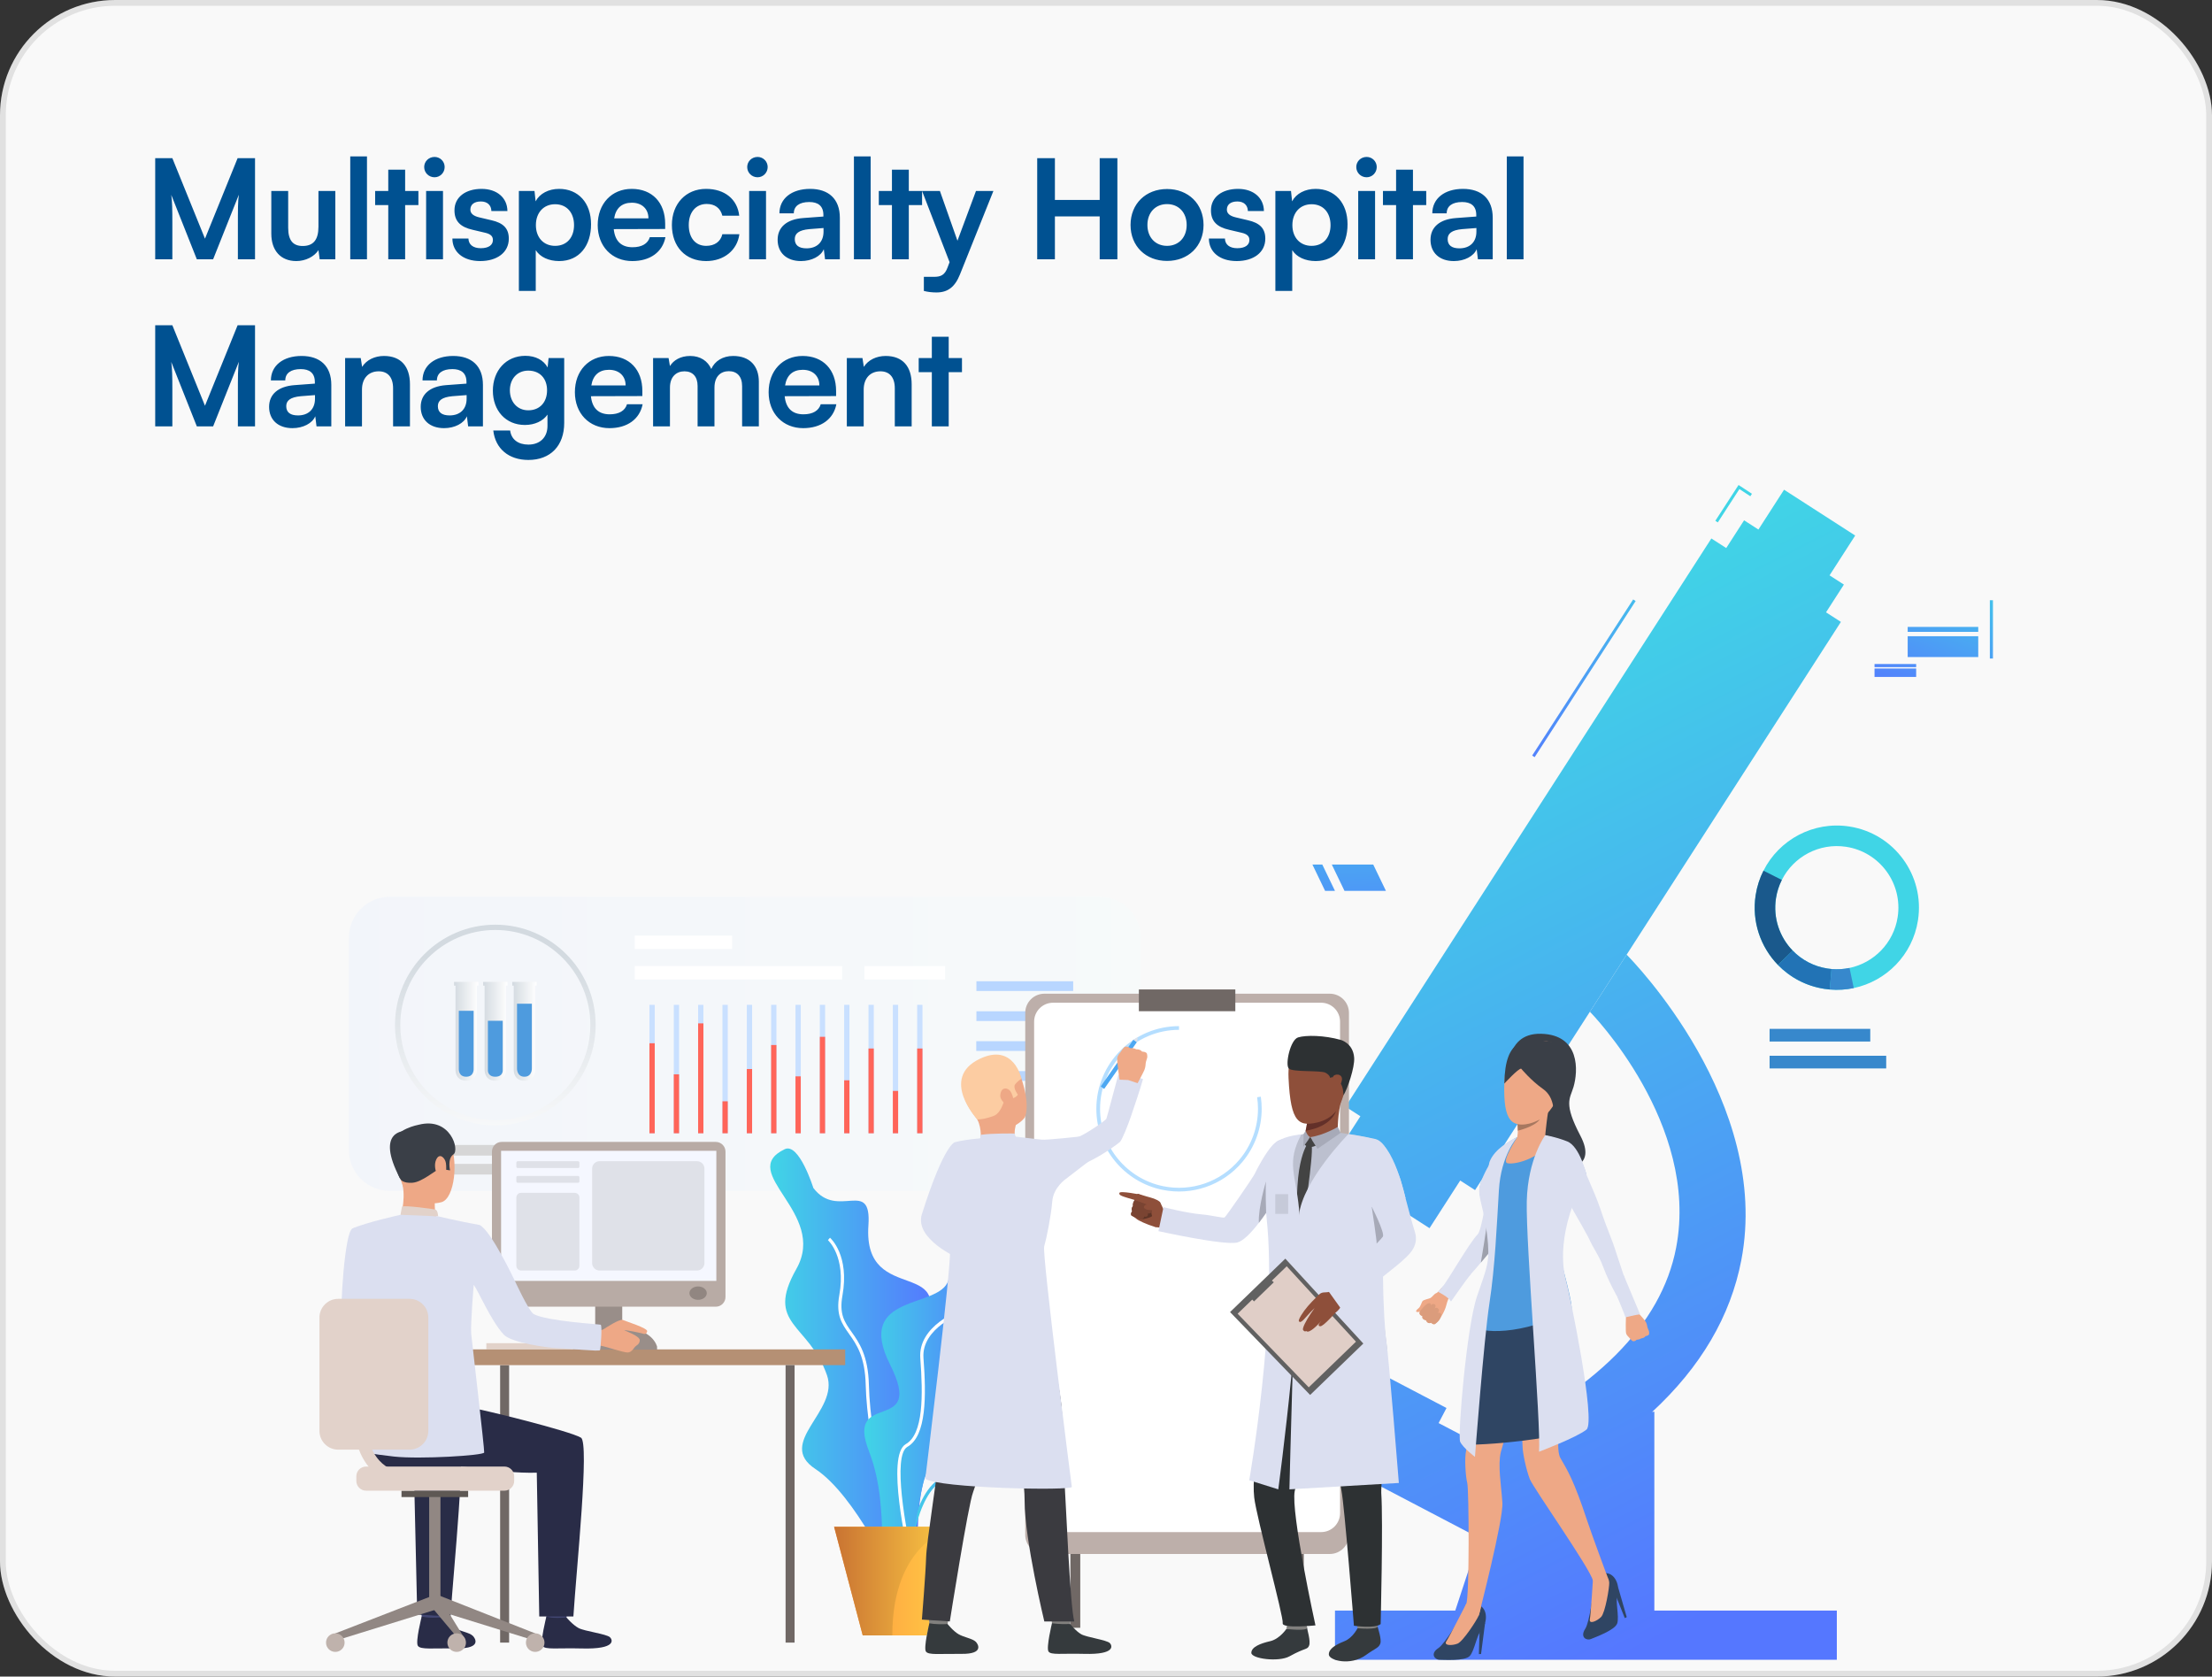 <svg width="384" height="291" viewBox="0 0 384 291" fill="none" xmlns="http://www.w3.org/2000/svg">
<rect x="0" y="0" width="384" height="291" fill="#333333" stroke="none"/>
<g clip-path="url(#clip0_122_18820)">
<rect width="384" height="291" rx="20" fill="#F9F9F9"/>
<path opacity="0.18" d="M190.936 206.698H67.656C63.739 206.698 60.563 203.523 60.563 199.606V162.752C60.563 158.835 63.739 155.66 67.656 155.66H190.936C194.853 155.66 198.028 158.836 198.028 162.752V199.606C198.028 203.523 194.853 206.698 190.936 206.698Z" fill="url(#paint0_linear_122_18820)"/>
<path d="M186.305 170.312H169.505V171.997H186.305V170.312Z" fill="#B8D6FF"/>
<path d="M188.814 175.529H169.505V177.215H188.814V175.529Z" fill="#B8D6FF"/>
<path d="M179.466 180.719H169.477V182.404H179.466V180.719Z" fill="#B8D6FF"/>
<path d="M184.868 185.908H169.477V187.594H184.868V185.908Z" fill="#B8D6FF"/>
<path d="M93.475 202.01H78.501V203.854H93.475V202.01Z" fill="#D6D6D6"/>
<path d="M97.108 198.724H74.868V200.569H97.108V198.724Z" fill="#D6D6D6"/>
<path d="M146.197 167.683H110.184V170.005H146.197V167.683Z" fill="white"/>
<path d="M164.062 167.683H150.066V170.005H164.062V167.683Z" fill="white"/>
<path d="M127.095 162.396H110.184V164.718H127.095V162.396Z" fill="white"/>
<path d="M85.987 195.329C83.475 195.329 81.053 194.807 78.788 193.777C72.581 190.956 68.569 184.728 68.569 177.912C68.569 168.308 76.383 160.495 85.987 160.495C95.591 160.495 103.404 168.308 103.404 177.912C103.404 184.728 99.393 190.956 93.185 193.777C90.92 194.807 88.499 195.329 85.987 195.329ZM85.987 161.414C76.89 161.414 69.489 168.815 69.489 177.912C69.489 184.369 73.288 190.267 79.169 192.94C81.313 193.915 83.607 194.41 85.987 194.41C88.366 194.41 90.66 193.915 92.804 192.94C98.685 190.267 102.484 184.369 102.484 177.912C102.485 168.815 95.084 161.414 85.987 161.414Z" fill="url(#paint1_linear_122_18820)"/>
<path d="M113.662 174.404H112.742V196.702H113.662V174.404Z" fill="#C9E0FF"/>
<path d="M117.887 174.404H116.968V196.702H117.887V174.404Z" fill="#C9E0FF"/>
<path d="M122.113 174.404H121.193V196.702H122.113V174.404Z" fill="#C9E0FF"/>
<path d="M126.338 174.404H125.418V196.702H126.338V174.404Z" fill="#C9E0FF"/>
<path d="M130.563 174.404H129.644V196.702H130.563V174.404Z" fill="#C9E0FF"/>
<path d="M134.788 174.404H133.868V196.702H134.788V174.404Z" fill="#C9E0FF"/>
<path d="M139.013 174.404H138.094V196.702H139.013V174.404Z" fill="#C9E0FF"/>
<path d="M143.239 174.404H142.319V196.702H143.239V174.404Z" fill="#C9E0FF"/>
<path d="M147.463 174.404H146.544V196.702H147.463V174.404Z" fill="#C9E0FF"/>
<path d="M151.689 174.404H150.77V196.702H151.689V174.404Z" fill="#C9E0FF"/>
<path d="M155.915 174.404H154.995V196.702H155.915V174.404Z" fill="#C9E0FF"/>
<path d="M160.139 174.404H159.22V196.702H160.139V174.404Z" fill="#C9E0FF"/>
<path d="M113.662 181.07H112.742V196.702H113.662V181.07Z" fill="#FF6559"/>
<path d="M117.887 186.472H116.968V196.702H117.887V186.472Z" fill="#FF6559"/>
<path d="M122.113 177.622H121.193V196.702H122.113V177.622Z" fill="#FF6559"/>
<path d="M126.338 191.146H125.418V196.702H126.338V191.146Z" fill="#FF6559"/>
<path d="M130.563 185.553H129.644V196.701H130.563V185.553Z" fill="#FF6559"/>
<path d="M134.788 181.377H133.868V196.702H134.788V181.377Z" fill="#FF6559"/>
<path d="M139.013 186.817H138.094V196.702H139.013V186.817Z" fill="#FF6559"/>
<path d="M143.239 179.959H142.319V196.702H143.239V179.959Z" fill="#FF6559"/>
<path d="M147.463 187.507H146.544V196.702H147.463V187.507Z" fill="#FF6559"/>
<path d="M151.689 181.99H150.77V196.702H151.689V181.99Z" fill="#FF6559"/>
<path d="M155.915 189.346H154.995V196.702H155.915V189.346Z" fill="#FF6559"/>
<path d="M160.139 181.99H159.22V196.702H160.139V181.99Z" fill="#FF6559"/>
<path d="M83.046 171.083V170.421H78.822V171.083H79.076V185.715C79.076 185.715 79.003 187.573 80.934 187.573C82.866 187.573 82.793 185.715 82.793 185.715V171.083H83.046Z" fill="url(#paint2_linear_122_18820)"/>
<path d="M88.099 171.083V170.421H83.875V171.083H84.129V185.715C84.129 185.715 84.055 187.573 85.987 187.573C87.919 187.573 87.845 185.715 87.845 185.715V171.083H88.099Z" fill="url(#paint3_linear_122_18820)"/>
<path d="M93.153 171.083V170.421H88.929V171.083H89.183V185.715C89.183 185.715 89.109 187.573 91.041 187.573C92.973 187.573 92.899 185.715 92.899 185.715V171.083H93.153Z" fill="url(#paint4_linear_122_18820)"/>
<path d="M79.645 175.444V185.595C79.645 185.595 79.594 186.884 80.934 186.884C82.274 186.884 82.223 185.595 82.223 185.595V175.444H79.645Z" fill="#4E9BDE"/>
<path d="M84.698 177.174V185.79C84.698 185.79 84.647 186.884 85.988 186.884C87.328 186.884 87.277 185.79 87.277 185.79V177.174H84.698Z" fill="#4E9BDE"/>
<path d="M89.752 174.211V185.456C89.752 185.456 89.701 186.884 91.041 186.884C92.381 186.884 92.331 185.456 92.331 185.456V174.211H89.752Z" fill="#4E9BDE"/>
<path d="M317.608 99.863L322.059 92.951L309.71 84.999L305.259 91.91L302.771 90.308L299.67 95.123L297.09 93.461L233.581 192.083L236.161 193.745L230.835 202.015L248.161 213.173L253.487 204.902L256.067 206.564L319.577 107.942L316.996 106.28L320.097 101.465L317.608 99.863Z" fill="url(#paint5_linear_122_18820)"/>
<path d="M287.192 245.013L286.8 245.076C295.237 237.277 300.429 228.463 302.295 218.695C307.522 191.326 283.373 166.697 282.383 165.7L276.005 175.604C276.203 175.805 295.08 195.064 290.979 216.534C288.418 229.941 276.943 241.435 256.866 250.729L249.741 246.997L251.111 244.381L223.982 230.174L222.535 232.937L236.579 240.292L229.975 252.901L256.783 266.941L252.632 279.545H231.752V288.079H318.871V279.545H287.191V245.013H287.192Z" fill="url(#paint6_linear_122_18820)"/>
<path d="M321.049 143.454C314.786 142.485 308.844 145.752 306.138 151.122C305.482 152.422 305.017 153.845 304.782 155.363C304.071 159.958 305.64 164.381 308.647 167.479C310.731 169.626 313.506 171.138 316.691 171.63C317.007 171.679 317.324 171.718 317.639 171.745C319.067 171.87 320.469 171.779 321.812 171.495C327.446 170.306 332.026 165.748 332.959 159.722C334.162 151.941 328.83 144.658 321.049 143.454ZM329.432 159.176C328.733 163.695 325.3 167.112 321.076 168.003C320.069 168.216 319.018 168.285 317.947 168.19C317.711 168.17 317.473 168.141 317.236 168.104C314.848 167.735 312.768 166.602 311.206 164.992C308.951 162.669 307.774 159.354 308.307 155.908C308.483 154.771 308.833 153.704 309.324 152.729C311.352 148.703 315.807 146.253 320.503 146.98C326.337 147.882 330.335 153.343 329.432 159.176Z" fill="#40D5E6"/>
<path d="M311.205 164.992L308.646 167.479C305.639 164.381 304.07 159.958 304.781 155.363C305.016 153.845 305.481 152.422 306.137 151.122L309.323 152.729C308.832 153.703 308.482 154.771 308.307 155.908C307.773 159.354 308.95 162.669 311.205 164.992Z" fill="#1A598C"/>
<path d="M317.947 168.191L317.639 171.745C317.324 171.718 317.007 171.679 316.69 171.63C313.505 171.138 310.73 169.627 308.646 167.479L311.205 164.992C312.767 166.602 314.847 167.735 317.235 168.105C317.473 168.141 317.71 168.17 317.947 168.191Z" fill="#2273B5"/>
<path d="M321.811 171.494C320.468 171.778 319.065 171.87 317.638 171.745L317.946 168.19C319.016 168.284 320.068 168.215 321.074 168.003L321.811 171.494Z" fill="#3788CC"/>
<path d="M324.676 178.575H307.198V180.774H324.676V178.575Z" fill="#3788CC"/>
<path d="M327.443 183.249H307.198V185.448H327.443V183.249Z" fill="#3788CC"/>
<path d="M136.232 199.459C138.719 198.269 141.195 206.189 141.195 206.189C145.424 211.776 151.333 204.343 150.755 212.695C149.744 227.311 167.578 217.291 159.351 232.55C151.123 247.809 166.615 241.178 161.502 253.482C156.389 265.786 163.016 280.46 155.323 274.43C155.323 274.43 148.549 259.575 141.563 254.979C134.577 250.383 145.748 244.93 143.563 238.687C140.388 229.62 132.739 229.977 138.254 220.233C143.769 210.489 127.775 203.503 136.232 199.459Z" fill="url(#paint7_linear_122_18820)"/>
<path d="M157.759 268.839C154.424 266.494 150.521 250.15 150.288 240.416C150.169 235.43 148.695 233.352 147.395 231.519C146.152 229.767 145.078 228.254 145.704 224.78C146.899 218.14 143.757 215.274 143.725 215.246L144.088 214.832C144.228 214.954 147.5 217.91 146.246 224.878C145.662 228.124 146.625 229.481 147.845 231.2C149.124 233.003 150.717 235.248 150.84 240.403C151.09 250.85 155.08 266.281 158.076 268.388L157.759 268.839Z" fill="white"/>
<path d="M159.006 270.05C158.576 270.051 158.109 270.001 157.596 269.897C156.311 269.638 155.468 268.96 155.092 267.882C154.193 265.311 156.275 261.135 157.966 259.122C157.994 259.088 160.824 255.63 160.522 250.837C160.471 250.033 160.388 249.29 160.314 248.633C160.101 246.737 159.948 245.366 160.763 244.451C161.481 243.644 162.867 243.295 165.397 243.283C169.835 243.262 171.59 241.425 173 239.948C173.599 239.321 174.165 238.729 174.852 238.353C177.063 237.146 179.406 236.969 180.422 237.932C180.905 238.389 181.312 239.285 180.513 240.956C179.782 242.483 178.835 243.45 178.074 244.227C177.049 245.272 176.372 245.962 176.725 247.338C176.807 247.662 176.903 247.988 176.998 248.315C177.683 250.655 178.458 253.308 174.453 255.108C173.603 255.489 172.829 255.794 172.146 256.062C169.35 257.159 167.663 257.821 165.757 261.842C165.389 262.621 165.063 263.358 164.748 264.072C163.247 267.476 162.11 270.05 159.006 270.05ZM175.116 238.838C174.504 239.172 173.992 239.708 173.399 240.329C171.917 241.881 170.072 243.813 165.4 243.834C163.073 243.845 161.77 244.149 161.175 244.817C160.523 245.549 160.666 246.817 160.862 248.572C160.937 249.235 161.021 249.985 161.072 250.802C161.388 255.822 158.511 259.329 158.389 259.476C156.715 261.468 154.82 265.434 155.612 267.7C155.92 268.581 156.625 269.138 157.706 269.357C161.477 270.119 162.519 267.759 164.244 263.849C164.56 263.132 164.887 262.391 165.259 261.606C167.258 257.387 169.122 256.656 171.944 255.548C172.622 255.282 173.389 254.981 174.227 254.604C177.794 253.001 177.15 250.8 176.469 248.47C176.372 248.137 176.275 247.804 176.191 247.475C175.761 245.798 176.608 244.934 177.68 243.84C178.451 243.054 179.324 242.162 180.015 240.718C180.377 239.961 180.676 238.932 180.043 238.332C179.21 237.542 177.091 237.759 175.116 238.838Z" fill="url(#paint8_linear_122_18820)"/>
<path d="M157.656 273.234L157.105 273.205C157.133 272.688 157.827 260.491 162.725 256.922C168.097 253.005 169.791 248.797 170.598 245.972C171.549 242.643 176.387 241.754 176.592 241.717L176.688 242.261C176.642 242.269 171.984 243.127 171.128 246.123C170.299 249.027 168.56 253.351 163.05 257.367C158.362 260.784 157.663 273.11 157.656 273.234Z" fill="url(#paint9_linear_122_18820)"/>
<path d="M168.853 211.767C165.373 210.574 166.096 217.283 164.625 222.246C163.154 227.21 148.263 224.412 154.514 236.841C160.764 249.271 146.609 240.998 150.837 251.845C155.065 262.691 151.205 274.292 155.801 271.341C160.397 268.391 158.383 254.732 163.163 253.109C167.942 251.486 168.722 249.593 163.99 245.181C159.257 240.768 176.391 236.388 172.163 227.479C167.934 218.569 172.875 213.146 168.853 211.767Z" fill="url(#paint10_linear_122_18820)"/>
<path d="M157.932 270.821C157.494 268.965 153.756 252.624 157.244 250.649C160.318 248.908 160.242 242.136 159.763 235.742C159.338 230.082 166.607 227.437 166.917 227.327L167.102 227.846C167.03 227.872 159.92 230.462 160.313 235.701C160.805 242.267 160.858 249.236 157.516 251.128C154.867 252.628 157.305 265.761 158.469 270.695L157.932 270.821Z" fill="white"/>
<path d="M165.846 265.003L160.876 283.856H149.77L144.801 265.003H165.846Z" fill="url(#paint11_linear_122_18820)"/>
<path d="M165.846 265.003C165.846 265.003 154.905 267.057 154.905 283.856H149.77L144.801 265.003H165.846Z" fill="url(#paint12_linear_122_18820)"/>
<path d="M266.412 131.417L265.983 131.14L283.516 104.044L283.945 104.321L266.412 131.417Z" fill="url(#paint13_linear_122_18820)"/>
<path d="M298.209 90.671L297.78 90.393L301.81 84.178L304.134 85.703L303.854 86.13L301.959 84.887L298.209 90.671Z" fill="url(#paint14_linear_122_18820)"/>
<path d="M226.332 204.904H224.624V282.531H226.332V204.904Z" fill="#706865"/>
<path d="M187.531 204.904H185.823V282.531H187.531V204.904Z" fill="#706865"/>
<path d="M230.848 269.719H181.307C179.47 269.719 177.98 268.23 177.98 266.392V175.801C177.98 173.963 179.47 172.474 181.307 172.474H230.848C232.685 172.474 234.175 173.963 234.175 175.801V266.392C234.175 268.23 232.685 269.719 230.848 269.719Z" fill="#BDAFAA"/>
<path d="M229.345 265.92H182.81C180.994 265.92 179.522 264.448 179.522 262.632V177.327C179.522 175.511 180.994 174.04 182.81 174.04H229.345C231.161 174.04 232.633 175.512 232.633 177.327V262.632C232.633 264.448 231.161 265.92 229.345 265.92Z" fill="white"/>
<path d="M214.451 171.737H197.706V175.518H214.451V171.737Z" fill="#706865"/>
<path d="M201.806 206.516C195.299 205.197 190.325 199.44 190.325 192.453C190.325 184.54 196.763 178.102 204.676 178.102V178.746C197.118 178.746 190.969 184.895 190.969 192.453C190.969 199.126 195.719 204.625 201.935 205.885C206.792 206.879 211.891 205.169 215.171 201.271C217.242 198.808 218.383 195.676 218.383 192.453C218.383 191.78 218.334 191.103 218.237 190.442L218.873 190.348C218.975 191.04 219.027 191.748 219.027 192.453C219.027 195.828 217.832 199.106 215.664 201.685C212.228 205.768 206.888 207.555 201.806 206.516Z" fill="#B5DEFF"/>
<path d="M177.9 193.943C177.9 193.943 178.964 192.081 177.277 187.092C175.645 182.267 169.997 182.704 168.202 185.795C166.407 188.887 167.013 190.807 169.656 194.297C172.298 197.787 176.803 195.538 177.9 193.943Z" fill="#EEA886"/>
<path d="M164.782 279.781C164.782 279.781 164.502 281.83 164.467 282.138C164.432 282.446 161.358 281.957 161.358 281.957L161.109 279.517C161.109 279.517 164.397 279.492 164.782 279.781Z" fill="#81807E"/>
<path d="M164.5 281.877C164.5 281.877 165.474 283.112 166.416 283.65C167.358 284.188 168.839 284.401 169.396 284.958C169.798 285.36 170.86 287.091 166.948 287.057C163.035 287.022 161.149 287.301 160.73 286.637C160.31 285.974 161.336 281.738 161.336 281.738C161.336 281.738 162.294 282.008 164.5 281.877Z" fill="#353A3D"/>
<path d="M186.067 279.781C186.067 279.781 185.788 281.83 185.753 282.138C185.718 282.445 182.643 281.956 182.643 281.956L182.395 279.517C182.395 279.517 185.683 279.492 186.067 279.781Z" fill="#81807E"/>
<path d="M185.784 281.877C185.784 281.877 186.758 283.112 187.7 283.65C188.642 284.188 192.109 284.63 192.666 285.187C193.068 285.589 193.737 287.208 188.232 287.057C184.321 286.949 182.433 287.301 182.014 286.638C181.595 285.974 182.62 281.739 182.62 281.739C182.62 281.739 183.836 281.955 185.784 281.877Z" fill="#353A3D"/>
<path d="M165.815 228.762C165.815 228.762 164.239 233.66 164.446 237.881C164.654 242.102 163.631 246.721 163.213 251.131C162.747 256.046 160.84 267.684 160.771 270.313C160.702 272.943 160.04 281.104 160.04 281.104L164.885 281.431C164.885 281.431 168.091 261.086 168.922 259.01C169.752 256.934 173.87 242.135 174.008 240.474C174.147 238.814 165.815 228.762 165.815 228.762Z" fill="#3B3B40"/>
<path d="M181.645 228.252C181.645 228.252 183.962 241.203 184.239 243.786C184.516 246.37 184.7 256.289 184.839 257.903C184.977 259.518 185.761 279.033 186.5 281.432H181.293C181.293 281.432 177.873 267.245 177.873 260.533C177.873 253.821 174.978 245.941 173.11 241.512C171.242 237.084 166.965 236.979 165.816 228.762C165.816 228.762 180.09 225.646 181.645 228.252Z" fill="#3B3B40"/>
<path d="M176.357 195.26C176.357 195.26 175.876 196.657 176.357 197.654C176.837 198.652 170.222 198.053 170.222 198.053C170.222 198.053 170.521 195.992 169.657 194.297C168.792 192.602 176.357 195.26 176.357 195.26Z" fill="#EEA886"/>
<path d="M165.51 229.829C165.51 229.829 167.889 232.273 181.858 229.448L181.645 228.252L165.765 228.85L165.51 229.829Z" fill="#EDDAD3"/>
<path d="M198.416 187.312C197.991 188.935 196.732 192.564 196.352 193.702C195.879 195.114 194.805 197.861 194.407 198.216C194.085 198.499 191.641 200.367 188.817 201.713C188.12 202.044 187.4 202.345 186.682 202.581C183.061 203.779 180.33 205.542 180.33 205.542H163.523C163.957 201.982 165.176 199.429 165.637 198.564C166.918 198.481 168.857 198.251 169.828 198.21C171.041 198.162 172.322 197.628 172.322 197.628L172.75 197.657L174.043 197.749L177.358 197.979C177.358 197.979 179.802 198.227 180.499 198.36C181.198 198.493 185.897 197.519 186.86 197.421C186.975 197.41 187.137 197.359 187.332 197.277C188.755 196.68 191.951 194.464 192.069 194.172C192.202 193.841 193.805 187.666 194.121 186.6C194.194 186.364 198.46 187.146 198.416 187.312Z" fill="#DBDFF0"/>
<path d="M163.371 208.405C163.371 208.407 163.371 208.407 163.371 208.411C163.89 210.5 164.714 215.028 164.915 217.133C165.166 219.724 160.629 256.653 160.629 256.653C162.766 258.312 186.167 258.772 186.067 258.073C185.966 257.376 180.872 217.682 181.27 216.336C181.669 214.99 182.468 211.049 182.666 208.555C182.867 206.064 185.051 204.609 185.051 204.609L188.815 201.713C189.192 199.868 187.33 197.277 187.33 197.277C187.33 197.277 181.621 197.905 180.848 197.808C180.207 197.725 176.27 197.283 176.27 197.283C175.322 197.569 174.596 197.702 174.041 197.749C173.413 197.799 173.005 197.737 172.748 197.658C172.436 197.56 172.341 197.43 172.341 197.43C172.341 197.439 168.053 197.612 165.815 198.242C165.815 198.242 162.815 202.463 163.371 208.405Z" fill="#DBDFF0"/>
<path d="M169.655 194.297C169.655 194.297 170.531 194.374 172.392 193.732C174.254 193.089 174.393 189.834 174.795 190.219C175.617 191.006 176.392 190.463 176.703 189.998C176.703 189.998 175.794 188.801 176.215 188.225C176.636 187.649 177.322 187.228 177.322 187.228C177.322 187.228 176.012 180.918 170.054 183.793C163.073 187.161 169.655 194.297 169.655 194.297Z" fill="#FCCCA2"/>
<path d="M176.356 197.655L176.146 196.742C176.146 196.742 172.343 196.665 170.268 196.966L170.05 198.056C170.05 198.056 172.707 199.261 176.356 197.655Z" fill="#DBDFF0"/>
<path d="M175.416 189.422C175.07 188.848 173.793 188.46 173.643 190.087C173.527 191.347 175.925 192.724 175.948 191.549C175.97 190.374 175.646 189.804 175.416 189.422Z" fill="#EEA886"/>
<path d="M165.815 198.242C165.815 198.242 164.001 198.242 160.04 210.731C158.68 215.021 166.263 218.329 166.263 218.329L165.815 198.242Z" fill="#DBDFF0"/>
<path d="M196.76 180.454L191.08 188.579L191.683 189.001L197.363 180.876L196.76 180.454Z" fill="#4DA8F2"/>
<path d="M199.109 182.878C199.109 182.878 199.21 183.343 199.155 183.568C199.155 183.568 199.023 183.969 198.947 184.26C198.923 184.353 198.904 184.434 198.898 184.487C198.87 184.711 198.876 185.211 198.658 185.731C198.44 186.249 197.486 188.004 197.486 188.004L195.846 187.456L194.348 187.395C194.348 187.395 193.82 184.019 193.967 183.512C193.982 183.462 193.998 183.414 194.017 183.37C194.183 182.953 194.482 182.712 194.594 182.503C194.635 182.426 195.1 181.694 195.358 181.661C195.715 181.615 195.981 181.729 196.141 181.916C196.141 181.916 196.844 181.857 197.235 182.127C197.235 182.127 197.882 182.052 198.273 182.526C198.272 182.526 198.937 182.524 199.109 182.878Z" fill="#EFAA88"/>
<path d="M197.356 180.882L197.529 180.025L196.753 180.46L197.356 180.882Z" fill="#DFE1E8"/>
<path d="M286.279 231.569C286.279 231.569 286.319 231.207 286.259 231.04C286.259 231.04 286.127 230.745 286.045 230.529C286.02 230.46 285.999 230.4 285.99 230.36C285.951 230.191 285.915 229.81 285.708 229.432C285.501 229.054 284.187 227.654 284.187 227.654L283.229 228.149L282.266 228.484C282.266 228.484 282.159 231.122 282.311 231.496C282.326 231.533 282.343 231.568 282.36 231.601C282.52 231.905 282.767 232.065 282.869 232.215C282.907 232.27 283.319 232.791 283.518 232.795C283.794 232.802 283.987 232.694 284.095 232.539C284.095 232.539 284.635 232.527 284.911 232.291C284.911 232.291 285.41 232.296 285.67 231.904C285.67 231.904 286.176 231.853 286.279 231.569Z" fill="#EEA886"/>
<path d="M261.937 187.543C261.937 187.543 260.659 179.276 267.506 179.429C274.353 179.581 273.972 185.941 273.15 188.689C272.543 190.718 271.394 191.479 274.353 197.122C277.312 202.766 271.791 202.766 271.791 202.766L267.506 196.878L261.937 187.543Z" fill="#3A3F47"/>
<path d="M258.696 217.205C258.662 217.248 258.612 217.309 258.549 217.386V217.387C258.388 217.584 258.137 217.887 257.821 218.265C255.993 220.45 251.976 225.109 250.447 225.949C249.363 226.545 249.197 224.673 250.275 223.522C251.258 222.472 255.054 215.7 256.524 214.243C257.238 213.535 258.197 206.845 258.197 206.845C258.197 206.845 259.085 212.424 258.987 213.065C258.888 213.707 259.322 216.425 258.696 217.205Z" fill="#DBDFF0"/>
<path d="M250.274 223.522C250.274 223.522 249.643 224.353 249.316 224.456C248.989 224.56 248.611 225.137 248.337 225.285C248.063 225.434 247.164 225.577 246.947 225.828C246.858 225.931 246.57 226.775 246.366 226.965C246.162 227.154 245.702 227.487 245.875 227.658C246.049 227.828 246.547 227.641 246.547 227.641C246.547 227.641 246.372 227.825 246.479 228.02C246.686 228.4 246.958 228.395 246.958 228.395C246.958 228.395 246.906 228.698 247.032 228.835C247.311 229.138 247.575 229.126 247.575 229.126C247.575 229.126 247.623 229.353 247.855 229.513C248.15 229.719 248.468 229.561 248.468 229.561C248.468 229.561 248.779 229.901 249.019 229.81C249.26 229.718 249.384 229.525 249.549 229.405C249.714 229.284 250.796 227.789 251.104 226.45C251.413 225.11 252.179 224.199 252.179 224.199L250.274 223.522Z" fill="#EEA886"/>
<path d="M246.597 227.474C246.597 227.474 247.545 226.213 248.086 226.19C248.627 226.167 248.311 226.641 248.311 226.641C248.311 226.641 248.616 226.167 249.026 226.37C249.437 226.574 249.037 227.11 249.037 227.11C249.037 227.11 249.366 226.812 249.692 227.159C250.019 227.505 249.584 227.874 249.584 227.874C249.584 227.874 250.286 227.711 250.198 228.292C250.05 229.272 249.065 229.838 249.065 229.838C249.065 229.838 248.75 229.951 248.459 229.597C248.459 229.597 247.816 229.9 247.546 229.162C247.546 229.162 246.739 229.052 246.918 228.424C246.918 228.424 246.036 228.212 246.597 227.474Z" fill="#DB9C7C"/>
<path d="M253.535 280.742C253.535 280.742 250.845 285.301 249.71 286.045C248.168 287.056 249.134 288.078 249.866 288.079C250.598 288.08 254.336 288.347 255.16 287.413C255.984 286.478 256.392 283.676 257.159 282.944C257.925 282.211 258.626 279.507 256.785 278.59C254.767 277.585 253.535 280.742 253.535 280.742Z" fill="#2F4563"/>
<path d="M257.82 281.609L257.109 287.083L256.732 287.099L256.849 283.162L257.82 281.609Z" fill="#2F4563"/>
<path d="M276.593 276.298C276.593 276.298 275.948 281.551 275.205 282.687C274.195 284.229 275.489 284.781 276.16 284.489C276.832 284.198 280.366 282.949 280.748 281.764C281.129 280.577 280.385 277.846 280.794 276.868C281.204 275.891 280.767 273.132 278.713 273.026C276.462 272.911 276.593 276.298 276.593 276.298Z" fill="#2F4563"/>
<path d="M276.563 273.704C276.563 273.704 276.168 280.119 275.997 281.054C275.825 281.989 277.228 281.377 277.948 280.654C278.667 279.932 279.406 275.468 279.36 274.693C279.314 273.917 278.714 273.027 278.714 273.027L276.563 273.704Z" fill="#EEA886"/>
<path d="M280.866 275.381L282.401 280.682L282.062 280.848L280.597 277.192L280.866 275.381Z" fill="#2F4563"/>
<path d="M265.366 236.41C265.232 237.057 264.375 239.764 263.415 242.773V242.773C262.54 245.516 261.579 248.509 261.003 250.418C260.788 251.131 260.627 251.692 260.543 252.034C259.991 254.295 260.612 257.841 260.813 260.805C261.014 263.769 256.711 280.376 256.711 280.376C255.958 280.728 254.542 278.352 254.542 278.352C255.095 277.297 255.017 258.565 254.716 257.41C254.414 256.254 254.213 253.039 254.515 251.783C254.576 251.525 254.607 251.184 254.613 250.775C254.639 249.189 254.312 246.568 254.113 243.694C253.862 240.077 255.268 231.084 255.469 230.281C255.488 230.206 255.517 230.103 255.554 229.975C255.924 228.714 257.116 225.133 257.116 225.133C259.533 224.414 261.352 224.284 262.711 224.561C264.509 224.927 265.498 226.006 265.992 227.377C267.174 230.646 265.54 235.57 265.366 236.41Z" fill="#EEA886"/>
<path d="M278.972 273.471L276.524 274.332C276.109 272.323 266.172 258.263 265.566 256.706C264.96 255.149 264.314 252.135 264.314 251.029C264.314 250.832 264.299 250.499 264.271 250.067C264.164 248.392 263.857 245.232 263.418 242.773C263.336 242.314 263.249 241.88 263.158 241.484C262.671 239.363 262.587 232.117 262.581 227.856C262.579 225.96 262.592 224.654 262.592 224.654C262.592 224.654 262.634 224.621 262.713 224.561C263.629 223.868 269.505 219.641 271.554 223.592C272.095 224.636 272.448 225.757 272.663 226.925C273.32 230.506 272.675 234.539 272.145 238.213C271.691 241.357 270.822 245.799 270.572 249.095C270.434 250.909 270.484 252.376 270.895 253.089C272.05 255.099 273.18 256.8 275.516 263.891C276.277 266.197 278.972 273.471 278.972 273.471Z" fill="#EEA886"/>
<path d="M272.143 238.213C271.689 241.357 270.82 245.799 270.57 249.095C270.57 249.095 268.006 249.607 264.269 250.067C263.257 250.191 262.16 250.312 261.003 250.418C259 250.601 256.823 250.74 254.613 250.775C254.639 249.189 254.312 246.569 254.113 243.694C253.862 240.077 255.268 231.084 255.469 230.281C255.488 230.207 255.517 230.103 255.554 229.975C257.362 228.98 259.955 228.308 262.579 227.856C263.732 227.657 264.891 227.5 265.992 227.377C269.433 226.991 272.307 226.931 272.661 226.925C273.318 230.505 272.673 234.539 272.143 238.213Z" fill="#2F4563"/>
<path d="M276.524 274.331C276.524 274.331 277.673 275.817 278.972 273.471C278.972 273.471 277.529 271.929 276.524 274.331Z" fill="#EEA886"/>
<path d="M254.543 278.352C254.543 278.352 251.618 284.076 251.088 284.864C250.557 285.653 252.087 285.652 253.036 285.277C253.984 284.903 256.445 281.105 256.712 280.376C256.979 279.647 257.115 278.793 257.115 278.793L254.543 278.352Z" fill="#EEA886"/>
<path d="M254.542 278.352C254.542 278.352 252.989 281.274 257.115 278.794C257.115 278.794 256.337 277.486 254.542 278.352Z" fill="#EEA886"/>
<path d="M265.965 180.755C265.965 180.755 261.328 181.487 261.145 188.076C260.962 194.666 262.396 196.069 266.453 194.696C270.511 193.324 271.792 186.429 271.884 185.361C271.975 184.294 272.219 179.962 265.965 180.755Z" fill="#EEA886"/>
<path d="M274.109 203.675C274.127 205.943 271.519 211.367 271.117 213.042C270.715 214.717 270.078 215.252 270.614 217.396C271.15 219.54 273.312 227.132 272.745 227.427C264.262 231.836 256.751 231.55 255.555 229.975C255.555 229.975 258.297 219.739 258.498 218.567C258.699 217.394 258.254 212.999 258.154 211.76C258.053 210.521 256.799 207.854 256.841 206.611C256.884 205.346 257.506 204.253 258.375 202.902C258.645 202.483 258.928 202.056 259.211 201.641C260.132 200.289 261.052 199.062 261.504 198.639C261.84 198.325 262.155 198.084 262.427 197.902C262.429 197.901 262.43 197.901 262.43 197.901C262.998 197.522 263.38 197.4 263.38 197.4L267.365 196.764C267.365 196.764 269.85 197.662 271.278 197.997C271.278 197.997 274.067 198.403 274.109 203.675Z" fill="#4E9BDE"/>
<path d="M262.431 197.901L260.12 201.542L257.988 204.902C257.993 204.884 258.135 204.375 258.376 202.902C258.422 202.622 258.471 202.308 258.524 201.955C258.539 201.851 258.562 201.748 258.591 201.646C258.591 201.646 258.591 201.645 258.591 201.645C259.503 199.542 262.325 197.955 262.428 197.903C262.429 197.901 262.431 197.901 262.431 197.901Z" fill="#6EA2E8"/>
<path d="M269.065 191.728C268.663 192.487 268.238 197.199 268.238 197.199C268.238 197.199 262.567 199.342 263.147 198.13C263.41 197.58 263.488 196.866 263.493 196.25C263.498 195.765 263.458 195.341 263.43 195.105C263.416 194.981 263.404 194.91 263.404 194.91C263.404 194.91 269.467 190.969 269.065 191.728Z" fill="#EEA886"/>
<path d="M264.075 185.483C264.075 185.483 265.734 187.511 267.9 189.036C270.066 190.561 269.688 193.629 269.688 193.629C269.688 193.629 275.34 181.731 269.967 180.907C264.594 180.084 261.299 180.022 261.146 188.076C261.146 188.076 263.587 185.422 264.075 185.483Z" fill="#3A3F47"/>
<path d="M267.307 194.29C266.436 195.574 263.493 196.25 263.493 196.25C263.493 196.25 263.493 196.25 263.493 196.25C263.498 195.765 263.458 195.341 263.43 195.105C265.253 195.512 267.307 194.29 267.307 194.29Z" fill="#A77860"/>
<path d="M258.6 201.62C258.6 201.62 258.6 201.62 258.6 201.62C258.6 201.62 258.477 201.875 258.376 202.902L259.211 201.641C259.211 201.641 260.703 199.502 261.214 198.945C261.726 198.389 262.428 197.902 262.428 197.902C262.428 197.902 259.492 199.313 258.6 201.62Z" fill="#DBDFF0"/>
<path d="M270.125 205.989C270.125 205.989 274.393 204.179 275.41 203.898C275.41 203.898 273.651 197.52 270.044 197.917C266.145 198.345 270.125 205.989 270.125 205.989Z" fill="#6EA2E8"/>
<path d="M263.379 197.4C263.379 197.4 260.707 201.509 261.612 201.868C262.516 202.227 267.413 201.389 269.495 197.486C269.495 197.486 266.382 195.89 263.379 197.4Z" fill="#EEA886"/>
<path d="M249.654 224.221C249.654 224.221 251.474 225.12 251.893 225.898C251.893 225.898 255.104 221.303 255.389 221.095L250.525 223.215L249.654 224.221Z" fill="#DBDFF0"/>
<path d="M282.176 228.642C282.176 228.642 284.068 228.175 284.716 228.125L281.844 221.277L280.784 225.136C280.784 225.136 282.165 228.465 282.176 228.642Z" fill="#DBDFF0"/>
<path d="M258.159 211.827C258.153 211.772 258.149 211.74 258.149 211.734C258.15 211.737 258.152 211.745 258.154 211.76C258.156 211.775 258.158 211.797 258.159 211.827Z" fill="#2F4563"/>
<path d="M258.548 217.386V217.386C258.387 217.584 257.39 218.772 257.073 219.15C257.073 219.15 258.189 212.615 258.16 211.828C258.23 212.457 258.658 216.036 258.548 217.386Z" fill="#9EA1AD"/>
<path d="M268.252 197.033C268.252 197.033 265.227 201.088 265.046 208.482C264.865 215.877 267.54 247.323 267.172 251.973C267.172 251.973 273.709 249.502 275.411 248.129C277.113 246.756 272.448 224.352 271.872 222.308C271.296 220.264 270.1 213.766 275.411 203.898C275.411 203.898 274.266 198.964 272.057 198.105C269.847 197.246 268.252 197.033 268.252 197.033Z" fill="#DBDFF0"/>
<path d="M283.72 227.093C282.852 224.205 280.971 218.702 280.61 217.553C279.668 214.553 279.163 213.849 277.816 209.815C277.291 208.243 276.211 205.715 275.411 203.899C275.411 203.899 275.411 203.899 275.411 203.898C274.8 201.564 273.581 199.759 272.737 198.794C271.894 197.829 269.496 197.486 269.496 197.486C269.496 197.486 269.827 197.929 270.32 198.572C270.151 198.591 270 198.574 269.82 198.62C266.625 199.428 270.282 204.719 270.537 205.422C270.792 206.124 275.351 213.945 275.68 214.659C276.819 217.128 277.492 217.692 278.357 220.013C279.526 223.15 281.431 226.242 282.371 227.971C282.765 228.698 284.052 228.201 283.72 227.093Z" fill="#DBDFF0"/>
<path d="M263.38 197.4C263.38 197.4 260.577 200.437 260.209 206.549C259.841 212.661 259.534 219.908 258.566 226.189C257.599 232.47 256.052 252.868 256.052 252.868C256.052 252.868 253.917 251.248 253.475 250.217C253.033 249.186 254.598 230.231 256.42 224.96C258.243 219.688 258.698 218.937 258.16 214.33C257.622 209.724 256.55 207.821 256.835 206.089C257.12 204.357 259.883 198.609 263.38 197.4Z" fill="#DBDFF0"/>
<path d="M331.17 109.669H343.42V108.811H331.17V109.669Z" fill="url(#paint15_linear_122_18820)"/>
<path d="M331.17 114.039H343.42V110.429H331.17V114.039Z" fill="url(#paint16_linear_122_18820)"/>
<path d="M325.416 115.792H332.643V115.253H325.416V115.792Z" fill="url(#paint17_linear_122_18820)"/>
<path d="M325.416 117.489H332.643V116.028H325.416V117.489Z" fill="url(#paint18_linear_122_18820)"/>
<path d="M345.433 104.182H345.972V114.298H345.433V104.182Z" fill="url(#paint19_linear_122_18820)"/>
<path d="M102.267 233.133H84.429V234.192H102.267V233.133Z" fill="#E2D2CA"/>
<path d="M86.82 285.103H88.383V236.947H86.82V285.103Z" fill="#706865"/>
<path d="M111.873 232.833H99.474V234.345H111.873V232.833Z" fill="#CCBDB7"/>
<path d="M108.02 219.931H103.324V234.192H108.02V219.931Z" fill="#998E89"/>
<path d="M146.726 234.21H78.027V236.948H146.726V234.21Z" fill="#B59074"/>
<path d="M64.845 217.637C64.845 217.637 64.094 228.174 66.153 229.435C67.442 230.225 72.585 232.889 72.432 233.389C72.28 233.888 69.529 237.835 69.529 237.835C69.529 237.835 59.651 231.33 59.333 229.28C59.022 227.278 59.819 213.852 61.176 213.234C62.193 212.771 62.73 213.154 64.012 214.105C65.81 215.44 64.845 217.637 64.845 217.637Z" fill="#DBDFF0"/>
<path d="M76.998 278.528C76.998 278.528 76.691 280.66 76.652 280.981C76.614 281.301 73.235 280.792 73.235 280.792L72.962 278.254C72.962 278.254 76.576 278.228 76.998 278.528Z" fill="#424773"/>
<path d="M76.687 280.709C76.687 280.709 77.757 281.994 78.793 282.554C79.828 283.114 81.455 283.336 82.067 283.915C82.509 284.334 83.677 286.135 79.377 286.099C75.077 286.062 73.004 286.353 72.543 285.663C72.083 284.972 73.21 280.565 73.21 280.565C73.21 280.565 74.228 280.931 76.687 280.709Z" fill="#292C47"/>
<path d="M98.642 278.548C98.642 278.548 98.335 280.68 98.297 281.001C98.258 281.321 94.88 280.812 94.88 280.812L94.606 278.274C94.606 278.274 98.22 278.248 98.642 278.548Z" fill="#424773"/>
<path d="M98.331 280.73C98.331 280.73 99.401 282.014 100.436 282.574C101.472 283.134 105.282 283.594 105.894 284.174C106.336 284.592 107.071 286.276 101.021 286.119C96.722 286.007 94.647 286.373 94.187 285.683C93.726 284.992 94.853 280.585 94.853 280.585C94.853 280.585 95.813 280.976 98.331 280.73Z" fill="#292C47"/>
<path d="M66.102 241.7C66.102 241.7 78.385 243.779 81.159 244.215C83.934 244.65 98.976 248.393 100.857 249.534C102.354 250.442 100.071 272.246 99.538 280.565H93.614L93.184 255.611C86.074 255.788 81.001 253.948 75.823 254.734C70.646 255.52 66.33 256.638 63.04 252.225C63.04 252.225 62.918 242.664 66.102 241.7Z" fill="#292C47"/>
<path d="M78.204 280.586L72.43 280.229L71.868 255.611C68.807 255.687 67.758 255.493 65.281 255.193L60.619 244.357C64.705 245.174 77.795 248.475 79.54 249.534C81.037 250.442 78.737 272.266 78.204 280.586Z" fill="#292C47"/>
<path d="M71.755 195.66C71.755 195.66 76.257 194.415 77.975 197.911C79.693 201.406 78.914 208.032 76.645 208.656C74.376 209.279 71.112 208.561 70.171 206.386C69.228 204.21 68.477 201.119 68.702 199.117C68.928 197.115 70.559 196.138 71.755 195.66Z" fill="#EEA886"/>
<path d="M75.468 207.958C75.468 207.958 75.418 210.616 75.711 211.183C76.004 211.75 69.441 211.608 69.441 211.608C69.441 211.608 70.476 208.416 69.889 205.696C69.308 203.004 75.468 207.958 75.468 207.958Z" fill="#EEA886"/>
<path d="M69.536 204.689C69.536 204.689 69.886 205.403 71.585 205.287C73.284 205.172 75.525 203.123 76.246 202.94C76.967 202.757 77.01 202.346 77.01 202.346L77.391 203.025L78.13 203.137C78.13 203.137 77.628 201.083 78.722 200.36C79.817 199.637 78.23 193.812 72.69 195.217C72.69 195.217 68.463 195.991 68.406 198.351C68.349 200.712 68.715 203.439 69.536 204.689Z" fill="#3A3F47"/>
<path d="M76.056 211.115C76.056 211.115 76.038 210.032 75.547 209.928C75.056 209.825 70.388 209.183 69.786 209.419L69.527 210.849C69.527 210.849 70.688 211.564 76.056 211.115Z" fill="#E2D2CA"/>
<path d="M77.407 201.862C77.281 200.975 76.272 199.955 75.695 201.338C75.117 202.72 76.085 204.733 76.733 204.625C77.381 204.517 77.578 203.066 77.407 201.862Z" fill="#EEA886"/>
<path d="M95.608 223.908C95.605 223.907 95.603 223.907 95.6 223.908C95.633 223.922 95.638 223.924 95.608 223.908Z" fill="#323657"/>
<path d="M70.441 196.293C70.441 196.293 64.951 196.035 69.483 204.605L70.441 196.293Z" fill="#3A3F47"/>
<path d="M58.208 283.506L58.616 284.654L75.872 279.308L75.045 276.981L58.208 283.506Z" fill="#918783"/>
<path d="M76.464 259.729H74.503V278.489H76.464V259.729Z" fill="#918783"/>
<path d="M81.268 258.732H69.7V259.837H81.268V258.732Z" fill="#5E5854"/>
<path d="M92.911 283.505L92.503 284.654L75.247 279.308L76.005 276.835L92.911 283.505Z" fill="#918783"/>
<path d="M80.753 284.531V285.868L75.247 279.308L76.005 276.835L80.753 284.531Z" fill="#918783"/>
<path d="M94.524 285.103C94.524 285.994 93.802 286.716 92.911 286.716C92.021 286.716 91.299 285.994 91.299 285.103C91.299 284.213 92.021 283.491 92.911 283.491C93.802 283.491 94.524 284.213 94.524 285.103Z" fill="#BFB2AC"/>
<path d="M80.89 285.103C80.89 285.994 80.168 286.716 79.278 286.716C78.387 286.716 77.665 285.994 77.665 285.103C77.665 284.213 78.387 283.491 79.278 283.491C80.168 283.491 80.89 284.213 80.89 285.103Z" fill="#BFB2AC"/>
<path d="M59.823 285.103C59.823 285.994 59.101 286.716 58.21 286.716C57.32 286.716 56.598 285.994 56.598 285.103C56.598 284.213 57.32 283.491 58.21 283.491C59.101 283.491 59.823 284.213 59.823 285.103Z" fill="#BFB2AC"/>
<path d="M87.567 258.732H63.553C62.616 258.732 61.857 257.973 61.857 257.036V256.24C61.857 255.303 62.617 254.544 63.553 254.544H87.567C88.504 254.544 89.263 255.304 89.263 256.24V257.036C89.263 257.973 88.504 258.732 87.567 258.732Z" fill="#E2D2CA"/>
<path d="M137.939 236.948H136.376V285.103H137.939V236.948Z" fill="#706865"/>
<path d="M124.254 226.8H87.093C86.159 226.8 85.401 226.043 85.401 225.109V199.89C85.401 198.956 86.159 198.199 87.093 198.199H124.254C125.188 198.199 125.945 198.956 125.945 199.89V225.109C125.945 226.043 125.188 226.8 124.254 226.8Z" fill="#B8ABA5"/>
<path d="M124.357 199.745H86.989V222.319H124.357V199.745Z" fill="#F5F7FF"/>
<path d="M122.696 224.448C122.696 225.089 122.022 225.61 121.19 225.61C120.358 225.61 119.684 225.09 119.684 224.448C119.684 223.806 120.358 223.286 121.19 223.286C122.022 223.286 122.696 223.806 122.696 224.448Z" fill="#918681"/>
<path d="M114.066 234.246V233.737C114.066 233.737 113.35 230.571 108.289 230.571C103.228 230.571 103.33 234.246 103.33 234.246L114.066 234.246Z" fill="#998E89"/>
<path d="M103.268 231.042C103.268 231.042 104.367 230.956 104.77 230.713C105.173 230.47 107.583 228.849 108.149 229.109C108.715 229.368 112.483 230.522 112.352 231.073C112.221 231.624 111.872 231.571 111.607 231.473C111.341 231.376 108.605 230.802 108.364 230.898C108.364 230.898 111.051 231.879 111.062 232.594C111.073 233.309 110.499 233.484 110.245 233.754C109.99 234.024 109.684 234.696 108.991 234.748C108.299 234.799 104.92 233.624 104.224 233.57C103.529 233.516 102.241 233.613 102.154 233.5C102.067 233.387 103.268 231.042 103.268 231.042Z" fill="#EEA886"/>
<path d="M83.252 212.616C79.746 211.999 76.056 211.115 76.056 211.115L69.527 210.849C69.527 210.849 63.535 212.168 61.175 213.234C60.951 213.335 60.95 218.58 60.336 219.955L62.292 224.083C62.292 224.083 63.423 232.259 63.657 235.896C63.765 237.565 63.353 252.029 63.353 252.029C63.353 252.029 63.939 252.319 68.395 252.81C72.851 253.301 83.985 252.632 84.055 252.106C84.126 251.58 81.899 232.508 81.801 231.521C81.649 230.005 82.238 223.001 82.238 223.001C83.078 224.129 85.218 229.222 87.449 231.645C88.762 233.07 95.26 233.944 96.484 233.985C99.151 234.074 104.015 234.605 104.157 234.346C104.27 234.19 104.581 230.028 104.276 229.927C104.009 229.837 94.977 229.318 92.663 228.09C91.817 227.641 89.286 222.122 89.286 222.122C89.286 222.122 85.186 213.485 83.252 212.616Z" fill="#DBDFF0"/>
<path d="M71.099 251.611H58.71C56.913 251.611 55.455 250.154 55.455 248.356V228.691C55.455 226.894 56.913 225.436 58.71 225.436H71.099C72.897 225.436 74.354 226.894 74.354 228.691V248.356C74.354 250.154 72.897 251.611 71.099 251.611Z" fill="#E2D2CA"/>
<path d="M71.005 257.689C68.219 257.689 65.959 256.754 64.287 254.908C60.509 250.737 61.188 243.405 61.219 243.095C61.276 242.517 61.792 242.094 62.369 242.152C62.946 242.209 63.368 242.724 63.311 243.301C63.303 243.385 62.701 250.031 65.85 253.501C67.123 254.904 68.809 255.587 71.004 255.587C71.585 255.587 72.056 256.057 72.056 256.638C72.056 257.219 71.585 257.689 71.005 257.689Z" fill="#E2D2CA"/>
<path d="M100.342 202.736H89.881C89.747 202.736 89.639 202.627 89.639 202.493V201.785C89.639 201.652 89.747 201.543 89.881 201.543H100.342C100.476 201.543 100.585 201.652 100.585 201.785V202.493C100.584 202.627 100.476 202.736 100.342 202.736Z" fill="#DFE1E8"/>
<path d="M100.342 205.294H89.881C89.747 205.294 89.639 205.185 89.639 205.051V204.343C89.639 204.21 89.747 204.101 89.881 204.101H100.342C100.476 204.101 100.585 204.21 100.585 204.343V205.051C100.584 205.185 100.476 205.294 100.342 205.294Z" fill="#DFE1E8"/>
<path d="M99.769 220.52H90.454C90.004 220.52 89.639 220.155 89.639 219.705V207.85C89.639 207.4 90.004 207.035 90.454 207.035H99.769C100.219 207.035 100.584 207.4 100.584 207.85V219.705C100.584 220.156 100.22 220.52 99.769 220.52Z" fill="#DFE1E8"/>
<path d="M120.997 220.52H104.086C103.373 220.52 102.795 219.943 102.795 219.23V202.834C102.795 202.121 103.373 201.543 104.086 201.543H120.997C121.71 201.543 122.288 202.121 122.288 202.834V219.23C122.288 219.943 121.71 220.52 120.997 220.52Z" fill="#DFE1E8"/>
<path d="M202.325 210.638C202.325 210.638 201.551 208.965 201.424 208.713C201.298 208.461 200.559 208.061 199.68 207.839C198.826 207.624 197.665 207.193 197.532 207.276C197.399 207.359 197.244 207.37 197.086 207.739C196.928 208.108 196.998 208.506 196.998 208.506C196.998 208.506 196.589 208.869 196.712 209.354C196.712 209.354 196.343 209.713 196.572 210.241C196.572 210.241 196.222 210.601 196.42 210.971C196.42 210.971 197.106 211.36 197.318 211.577C197.53 211.794 199.011 212.506 200.537 212.969C200.537 212.969 202.126 212.92 202.325 210.638Z" fill="#8E4F3A"/>
<path d="M200.536 212.969C200.536 212.969 202.428 213.299 203.07 212.93C203.712 212.56 202.965 210.633 202.965 210.633L201.767 209.909L200.536 212.969Z" fill="#8E4F3A"/>
<path d="M199.832 209.827C199.832 209.827 199.861 210.753 200 211.009C200.14 211.265 198.255 211.663 198.255 211.663C198.255 211.663 198.707 209.893 199.832 209.827Z" fill="#5E3527"/>
<path d="M197.769 207.356C197.769 207.356 199.836 208.36 199.715 208.713C199.595 209.066 199.336 209.122 199.336 209.122L200 209.921C200 209.921 200.14 210.698 199.253 210.625C199.253 210.625 199.459 211.337 198.611 211.163C198.611 211.163 198.537 211.694 198.13 211.682C197.723 211.671 196.42 210.97 196.42 210.97C196.42 210.97 196.167 210.692 196.528 210.235C196.528 210.235 196.288 209.724 196.677 209.329C196.677 209.329 196.558 208.701 196.982 208.279C196.982 208.279 196.939 207.568 197.549 207.266C197.549 207.266 197.682 207.313 197.769 207.356Z" fill="#7A4432"/>
<path d="M201.364 208.674C201.364 208.674 199.787 208.708 198.934 209.104C198.742 209.194 198.571 209.316 198.582 209.529C198.592 209.742 198.914 209.997 199.597 210.017C200.281 210.038 201.155 210.377 201.155 210.377C201.155 210.377 201.864 210.191 201.364 208.674Z" fill="#8E4F3A"/>
<path d="M196.981 208.279C196.981 208.279 199.34 209.087 199.501 209.282C199.662 209.477 199.965 208.616 199.816 208.458C199.667 208.301 197.831 207.322 197.628 207.268C197.426 207.214 196.732 207.687 196.981 208.279Z" fill="#8E4F3A"/>
<path d="M198.068 207.366C198.068 207.366 194.394 206.614 194.319 207.061C194.244 207.509 194.6 207.584 197.611 208.463C200.539 209.317 198.068 207.366 198.068 207.366Z" fill="#8E4F3A"/>
<path d="M223.317 282.724C223.317 282.724 222.146 284.476 220.503 284.854C218.861 285.232 217.243 285.834 217.23 286.871C217.218 287.908 221.979 288.526 223.859 287.481C226.664 285.921 226.949 286.391 227.26 285.612C227.571 284.832 226.887 282.748 226.907 282.5C226.932 282.193 223.317 282.724 223.317 282.724Z" fill="#353A3D"/>
<path d="M223.5 281.86C223.5 281.86 223.286 282.706 223.318 282.724C223.35 282.742 227.019 283.179 226.908 282.5C226.818 281.949 226.69 281.351 226.69 281.351L223.5 281.86Z" fill="#81807E"/>
<path d="M235.666 282.607C235.666 282.607 234.831 284.283 233.404 284.854C231.879 285.464 230.655 286.165 230.683 287.175C230.711 288.185 234.412 289.209 237.105 287.27C238.806 286.046 239.345 286.04 239.618 285.269C239.891 284.497 239.144 282.493 239.154 282.251C239.167 281.952 235.666 282.607 235.666 282.607Z" fill="#353A3D"/>
<path d="M235.624 281.737C235.624 281.737 235.634 282.591 235.666 282.607C235.697 282.624 239.244 282.916 239.154 282.251C239.082 281.723 238.81 281.086 238.81 281.086L235.624 281.737Z" fill="#81807E"/>
<path d="M222.621 230.546C222.621 230.546 219.326 245.08 218.574 249.507C217.933 253.275 217.422 257.199 217.729 259.919C218.109 263.287 222.877 280.74 222.677 281.727C222.478 282.715 228.361 282.114 228.361 282.114C228.361 282.114 224.04 262.417 224.764 258.793C225.301 256.11 230.001 238.282 230.721 239.196C231.441 240.111 232.334 256.021 232.868 258.663C233.401 261.304 235.039 282.173 235.039 282.173C235.039 282.173 238.7 282.713 239.678 281.885C239.678 281.885 240.123 264.066 239.784 259.114C239.654 257.227 241.995 236.487 238.993 228.138C237.407 223.725 222.621 230.546 222.621 230.546Z" fill="#2D3133"/>
<path d="M201.103 213.685C201.103 213.685 212.517 216.216 214.789 215.657C215.839 215.399 217.222 213.95 218.536 212.246C218.969 211.684 219.394 211.096 219.798 210.512C219.8 210.511 219.8 210.51 219.8 210.51C221.412 208.182 222.676 205.95 222.676 205.95C222.676 205.95 227.442 200.365 223.617 197.875C223.617 197.875 222.229 197.355 220.955 198.721C219.679 200.087 218.183 202.945 217.848 203.674C217.514 204.402 212.832 211.154 212.59 211.307C212.347 211.459 210.302 210.92 208.661 210.784C205.987 210.561 201.979 209.519 201.979 209.519L201.103 213.685Z" fill="#DBDFF0"/>
<path d="M227.195 196.629C227.195 196.629 222.289 197.644 221.707 198.159C221.074 198.708 219.96 204.082 219.893 205.579C219.827 207.076 220.485 213.329 221.117 215.657C221.749 217.986 221.633 229.454 221.233 232.681C221.233 232.681 231.112 235.487 240.825 234.223C240.825 234.223 239.197 222.157 239.586 218.966C240.084 214.879 241.282 205.461 241.282 205.461C241.282 205.461 240.422 198.901 239.558 198.169C238.693 197.437 232.733 196.629 232.733 196.629H227.195Z" fill="#BCC0CF"/>
<path d="M229.222 181.458C229.222 181.458 223.321 179.275 223.689 187.118C224.058 194.961 225.442 195.758 229.324 194.662C233.206 193.567 233.531 188.617 234.037 186.236C234.543 183.855 231.152 181.801 229.222 181.458Z" fill="#8E4F3A"/>
<path d="M226.423 197.691C226.423 197.691 227.637 198.495 232.242 196.466C232.242 196.466 232.112 193.308 233.016 190.36C233.919 187.411 226.836 194.291 226.836 194.291C226.91 194.344 226.924 194.639 226.882 195.05C226.846 195.398 226.77 195.83 226.655 196.268C226.396 197.254 226.423 196.831 226.423 197.691Z" fill="#8E4F3A"/>
<path d="M233.217 190.126C233.217 190.126 233.233 188.031 232.362 187.838C231.491 187.645 231.376 186.948 231.376 186.948L230.876 187.064C230.876 187.064 230.968 186.695 230.137 186.208C229.306 185.722 224.337 186.149 223.714 185.434C223.09 184.72 223.995 180.474 225.35 180.058C226.706 179.641 229.855 179.679 232.732 180.487C232.732 180.487 234.917 181.038 235.082 183.61C235.189 185.274 233.926 188.99 233.217 190.126Z" fill="#2D3133"/>
<path d="M226.654 196.268C231.229 195.499 231.913 192.898 231.923 192.857C230.145 195.151 226.881 195.05 226.881 195.05C226.846 195.398 226.769 195.83 226.654 196.268Z" fill="#633029"/>
<path d="M226.856 198.721C226.856 198.721 226.022 199.95 225.52 203.105C225.017 206.259 225.102 211.694 225.102 211.694L226.261 211.835C226.261 211.835 228.014 200.751 227.712 198.82L226.856 198.721Z" fill="#434343"/>
<path d="M231.376 186.948C231.637 186.257 233.109 186.344 232.958 187.44C232.807 188.536 231.59 190.223 231.102 189.907C230.613 189.59 231.016 187.901 231.376 186.948Z" fill="#8E4F3A"/>
<path d="M221.643 198.154C221.643 198.154 218.855 201.842 219.888 211.493C221.755 228.93 216.867 256.923 216.867 256.923L221.909 258.501C221.909 258.501 226.727 222.716 225.5 209.73C224.941 203.811 223.282 201.842 225.9 196.912C225.9 196.912 223.35 197.041 221.643 198.154Z" fill="#DBDFF0"/>
<path d="M234.088 196.831C234.088 196.831 226.108 204.892 225.483 211.003C224.858 217.114 223.84 258.501 223.84 258.501L242.839 257.394C242.839 257.394 241.093 235.547 240.667 232.814C240.241 230.081 239.359 214.389 241.282 207.107C242.315 203.196 241.086 198.233 238.726 197.691C236.365 197.15 234.088 196.831 234.088 196.831Z" fill="#DBDFF0"/>
<path d="M236.785 197.875C236.785 197.875 233.711 198.721 235.402 204.363C236.727 208.781 236.906 209.73 236.906 209.73L243.998 207.958C243.998 207.958 241.918 198.253 238.525 197.731C238.525 197.731 237.444 197.577 236.785 197.875Z" fill="#DBDFF0"/>
<path d="M213.536 227.732L227.437 242.117L236.671 233.195L223.13 218.461L213.536 227.732Z" fill="#616161"/>
<path d="M214.85 228.018L227.196 240.794L235.396 232.87L223.37 219.784L214.85 228.018Z" fill="#E0CEC7"/>
<path d="M217.695 225.883L216.828 224.986L220.143 221.782L221.139 222.554L217.695 225.883Z" fill="#616161"/>
<path d="M232.241 195.593C232.241 195.593 229.833 197.045 227.451 197.372L228.718 199.394L232.733 196.629L232.241 195.593Z" fill="#A7AAB8"/>
<path d="M226.655 196.268C226.655 196.268 226.909 197.101 227.452 197.372L226.262 199.032L226.305 196.831L226.655 196.268Z" fill="#A7AAB8"/>
<path d="M227.451 197.372L226.509 198.686C226.509 198.686 227.105 199.44 228.389 198.869L227.451 197.372Z" fill="#434343"/>
<path d="M218.536 212.245V212.246C218.969 211.685 219.394 211.096 219.798 210.513C219.8 210.511 219.8 210.51 219.8 210.51C219.8 210.51 219.648 206.259 219.78 205.037C219.78 205.037 218.391 209.617 218.536 212.245Z" fill="#A7AAB8"/>
<path d="M238.12 209.427C238.12 209.427 239.047 215.456 238.982 215.843C238.917 216.23 243.177 214.632 238.12 209.427Z" fill="#A7AAB8"/>
<path d="M221.383 210.688H223.623V207.268H221.383V210.688Z" fill="#C6CAD9"/>
<path d="M231.337 223.662C231.337 223.662 231.132 224.068 230.792 224.205C230.204 224.441 229.263 224.066 228.898 224.908C228.534 225.75 230.881 227.728 231.47 227.83C232.058 227.933 232.891 226.97 233.434 225.114C233.978 223.257 231.337 223.662 231.337 223.662Z" fill="#8E4F3A"/>
<path d="M229.063 224.644C229.063 224.644 228.053 225.547 227.054 226.695C226.178 227.703 225.335 229.056 225.485 229.312C225.821 229.879 226.636 228.611 227.572 227.674C228.435 226.81 228.292 226.962 228.292 226.962C228.292 226.962 228.294 226.87 227.541 228.001C226.731 229.218 226.026 230.553 226.217 230.849C226.31 230.994 226.687 231.347 226.868 230.765C226.706 231.037 226.678 230.97 226.786 231.053C227.346 231.48 228.817 229.888 229.402 229.255C228.956 229.744 228.682 230.153 229.187 230.194C229.765 230.242 231.742 227.893 232.532 227.123C233.394 226.283 229.063 224.644 229.063 224.644Z" fill="#8E4F3A"/>
<path d="M236.418 198.253C235.775 198.502 235.531 199.644 235.796 202.954C236.06 206.263 237.225 207.786 237.66 208.551C238.094 209.317 240.485 214.036 240.055 214.657C239.626 215.278 235.567 219.282 235.332 219.608C235.097 219.934 230.565 224.036 230.565 224.036L232.873 227.26C232.873 227.26 242.658 219.617 243.421 218.854C244.185 218.09 246.467 216.487 245.623 213.821C244.765 211.112 243.223 204.769 242.949 204.273C242.676 203.778 240.672 196.606 236.418 198.253Z" fill="#DBDFF0"/>
<path d="M233.403 154.626H240.595L238.393 150.06H231.201L233.403 154.626Z" fill="url(#paint20_linear_122_18820)"/>
<path d="M230.036 154.626H231.75L229.549 150.06H227.835L230.036 154.626Z" fill="url(#paint21_linear_122_18820)"/>
<path d="M29.92 45H26.944V27.456H29.92L35.584 41.424L41.248 27.456H44.272V45H41.296V39.6C41.296 36.072 41.296 35.04 41.464 33.792L37 45H34.168L29.728 33.816C29.896 34.872 29.92 36.528 29.92 38.712V45ZM55.283 33.144H58.211V45H55.499L55.283 43.416C54.563 44.544 53.027 45.312 51.443 45.312C48.707 45.312 47.099 43.464 47.099 40.56V33.144H50.027V39.528C50.027 41.784 50.915 42.696 52.547 42.696C54.395 42.696 55.283 41.616 55.283 39.36V33.144ZM63.707 45H60.803V27.144H63.707V45ZM70.331 45H67.403V35.592H65.123V33.144H67.403V29.448H70.331V33.144H72.635V35.592H70.331V45ZM75.439 30.768C74.431 30.768 73.639 29.976 73.639 28.992C73.639 28.008 74.431 27.24 75.439 27.24C76.399 27.24 77.191 28.008 77.191 28.992C77.191 29.976 76.399 30.768 75.439 30.768ZM73.975 45V33.144H76.903V45H73.975ZM78.536 41.4H81.32C81.344 42.432 82.112 43.08 83.456 43.08C84.824 43.08 85.568 42.528 85.568 41.664C85.568 41.064 85.256 40.632 84.2 40.392L82.064 39.888C79.928 39.408 78.896 38.4 78.896 36.504C78.896 34.176 80.864 32.784 83.6 32.784C86.264 32.784 88.064 34.32 88.088 36.624H85.304C85.28 35.616 84.608 34.968 83.48 34.968C82.328 34.968 81.656 35.496 81.656 36.384C81.656 37.056 82.184 37.488 83.192 37.728L85.328 38.232C87.32 38.688 88.328 39.6 88.328 41.424C88.328 43.824 86.288 45.312 83.36 45.312C80.408 45.312 78.536 43.728 78.536 41.4ZM90.077 50.496V33.144H92.789L92.981 34.944C93.701 33.576 95.261 32.784 97.061 32.784C100.397 32.784 102.605 35.208 102.605 38.928C102.605 42.624 100.589 45.312 97.061 45.312C95.285 45.312 93.749 44.616 93.005 43.416V50.496H90.077ZM93.029 39.072C93.029 41.208 94.349 42.672 96.365 42.672C98.429 42.672 99.653 41.184 99.653 39.072C99.653 36.96 98.429 35.448 96.365 35.448C94.349 35.448 93.029 36.936 93.029 39.072ZM109.761 45.312C106.233 45.312 103.761 42.744 103.761 39.072C103.761 35.352 106.185 32.784 109.665 32.784C113.217 32.784 115.473 35.16 115.473 38.856V39.744L106.545 39.768C106.761 41.856 107.865 42.912 109.809 42.912C111.417 42.912 112.473 42.288 112.809 41.16H115.521C115.017 43.752 112.857 45.312 109.761 45.312ZM109.689 35.184C107.961 35.184 106.905 36.12 106.617 37.896H112.569C112.569 36.264 111.441 35.184 109.689 35.184ZM116.64 39.048C116.64 35.376 119.064 32.784 122.568 32.784C125.808 32.784 128.016 34.584 128.328 37.44H125.4C125.064 36.096 124.08 35.4 122.688 35.4C120.816 35.4 119.568 36.816 119.568 39.048C119.568 41.28 120.72 42.672 122.592 42.672C124.056 42.672 125.088 41.952 125.4 40.656H128.352C127.992 43.416 125.688 45.312 122.592 45.312C118.992 45.312 116.64 42.816 116.64 39.048ZM131.515 30.768C130.507 30.768 129.715 29.976 129.715 28.992C129.715 28.008 130.507 27.24 131.515 27.24C132.475 27.24 133.267 28.008 133.267 28.992C133.267 29.976 132.475 30.768 131.515 30.768ZM130.051 45V33.144H132.979V45H130.051ZM139.052 45.312C136.532 45.312 134.996 43.848 134.996 41.616C134.996 39.432 136.58 38.064 139.388 37.848L142.94 37.584V37.32C142.94 35.712 141.98 35.064 140.492 35.064C138.764 35.064 137.804 35.784 137.804 37.032H135.308C135.308 34.464 137.42 32.784 140.636 32.784C143.828 32.784 145.796 34.512 145.796 37.8V45H143.228L143.012 43.248C142.508 44.472 140.9 45.312 139.052 45.312ZM140.012 43.104C141.812 43.104 142.964 42.024 142.964 40.2V39.576L140.492 39.768C138.668 39.936 137.972 40.536 137.972 41.496C137.972 42.576 138.692 43.104 140.012 43.104ZM151.145 45H148.241V27.144H151.145V45ZM157.768 45H154.84V35.592H152.56V33.144H154.84V29.448H157.768V33.144H160.072V35.592H157.768V45ZM160.381 50.496V48.048H162.133C163.285 48.048 164.005 47.784 164.509 46.392L164.845 45.504L160.069 33.144H163.165L166.213 41.784L169.429 33.144H172.453L166.645 47.64C165.757 49.848 164.509 50.76 162.565 50.76C161.749 50.76 161.029 50.664 160.381 50.496ZM183.129 45H180.057V27.456H183.129V34.704H190.905V27.456H193.977V45H190.905V37.56H183.129V45ZM196.261 39.048C196.261 35.352 198.925 32.808 202.597 32.808C206.269 32.808 208.933 35.352 208.933 39.048C208.933 42.744 206.269 45.288 202.597 45.288C198.925 45.288 196.261 42.744 196.261 39.048ZM199.189 39.048C199.189 41.208 200.581 42.672 202.597 42.672C204.613 42.672 206.005 41.208 206.005 39.048C206.005 36.888 204.613 35.424 202.597 35.424C200.581 35.424 199.189 36.888 199.189 39.048ZM209.862 41.4H212.646C212.67 42.432 213.438 43.08 214.782 43.08C216.15 43.08 216.894 42.528 216.894 41.664C216.894 41.064 216.582 40.632 215.526 40.392L213.39 39.888C211.254 39.408 210.222 38.4 210.222 36.504C210.222 34.176 212.19 32.784 214.926 32.784C217.59 32.784 219.39 34.32 219.414 36.624H216.63C216.606 35.616 215.934 34.968 214.806 34.968C213.654 34.968 212.982 35.496 212.982 36.384C212.982 37.056 213.51 37.488 214.518 37.728L216.654 38.232C218.646 38.688 219.654 39.6 219.654 41.424C219.654 43.824 217.614 45.312 214.686 45.312C211.734 45.312 209.862 43.728 209.862 41.4ZM221.403 50.496V33.144H224.115L224.307 34.944C225.027 33.576 226.587 32.784 228.387 32.784C231.723 32.784 233.931 35.208 233.931 38.928C233.931 42.624 231.915 45.312 228.387 45.312C226.611 45.312 225.075 44.616 224.331 43.416V50.496H221.403ZM224.355 39.072C224.355 41.208 225.675 42.672 227.691 42.672C229.755 42.672 230.979 41.184 230.979 39.072C230.979 36.96 229.755 35.448 227.691 35.448C225.675 35.448 224.355 36.936 224.355 39.072ZM237.247 30.768C236.239 30.768 235.447 29.976 235.447 28.992C235.447 28.008 236.239 27.24 237.247 27.24C238.207 27.24 238.999 28.008 238.999 28.992C238.999 29.976 238.207 30.768 237.247 30.768ZM235.783 45V33.144H238.711V45H235.783ZM245.288 45H242.36V35.592H240.08V33.144H242.36V29.448H245.288V33.144H247.592V35.592H245.288V45ZM252.39 45.312C249.87 45.312 248.334 43.848 248.334 41.616C248.334 39.432 249.918 38.064 252.726 37.848L256.278 37.584V37.32C256.278 35.712 255.318 35.064 253.83 35.064C252.102 35.064 251.142 35.784 251.142 37.032H248.646C248.646 34.464 250.758 32.784 253.974 32.784C257.166 32.784 259.134 34.512 259.134 37.8V45H256.566L256.35 43.248C255.846 44.472 254.238 45.312 252.39 45.312ZM253.35 43.104C255.15 43.104 256.302 42.024 256.302 40.2V39.576L253.83 39.768C252.006 39.936 251.31 40.536 251.31 41.496C251.31 42.576 252.03 43.104 253.35 43.104ZM264.482 45H261.578V27.144H264.482V45ZM29.92 74H26.944V56.456H29.92L35.584 70.424L41.248 56.456H44.272V74H41.296V68.6C41.296 65.072 41.296 64.04 41.464 62.792L37 74H34.168L29.728 62.816C29.896 63.872 29.92 65.528 29.92 67.712V74ZM50.771 74.312C48.251 74.312 46.715 72.848 46.715 70.616C46.715 68.432 48.299 67.064 51.107 66.848L54.659 66.584V66.32C54.659 64.712 53.699 64.064 52.211 64.064C50.483 64.064 49.523 64.784 49.523 66.032H47.027C47.027 63.464 49.139 61.784 52.355 61.784C55.547 61.784 57.515 63.512 57.515 66.8V74H54.947L54.731 72.248C54.227 73.472 52.619 74.312 50.771 74.312ZM51.731 72.104C53.531 72.104 54.683 71.024 54.683 69.2V68.576L52.211 68.768C50.387 68.936 49.691 69.536 49.691 70.496C49.691 71.576 50.411 72.104 51.731 72.104ZM62.839 74H59.911V62.144H62.623L62.863 63.68C63.607 62.48 65.047 61.784 66.655 61.784C69.631 61.784 71.167 63.632 71.167 66.704V74H68.239V67.4C68.239 65.408 67.255 64.448 65.743 64.448C63.943 64.448 62.839 65.696 62.839 67.616V74ZM77.092 74.312C74.572 74.312 73.036 72.848 73.036 70.616C73.036 68.432 74.62 67.064 77.428 66.848L80.98 66.584V66.32C80.98 64.712 80.02 64.064 78.532 64.064C76.804 64.064 75.844 64.784 75.844 66.032H73.348C73.348 63.464 75.46 61.784 78.676 61.784C81.868 61.784 83.836 63.512 83.836 66.8V74H81.268L81.052 72.248C80.548 73.472 78.94 74.312 77.092 74.312ZM78.052 72.104C79.852 72.104 81.004 71.024 81.004 69.2V68.576L78.532 68.768C76.708 68.936 76.012 69.536 76.012 70.496C76.012 71.576 76.732 72.104 78.052 72.104ZM85.561 67.808C85.561 64.352 87.817 61.76 91.201 61.76C92.977 61.76 94.369 62.504 95.065 63.776L95.233 62.144H97.945V73.4C97.945 77.36 95.569 79.832 91.729 79.832C88.321 79.832 85.993 77.888 85.633 74.72H88.561C88.753 76.256 89.929 77.168 91.729 77.168C93.745 77.168 95.041 75.896 95.041 73.928V71.96C94.297 73.064 92.833 73.76 91.129 73.76C87.769 73.76 85.561 71.24 85.561 67.808ZM88.513 67.736C88.513 69.728 89.785 71.216 91.705 71.216C93.721 71.216 94.969 69.8 94.969 67.736C94.969 65.72 93.745 64.328 91.705 64.328C89.761 64.328 88.513 65.792 88.513 67.736ZM105.799 74.312C102.271 74.312 99.799 71.744 99.799 68.072C99.799 64.352 102.223 61.784 105.703 61.784C109.255 61.784 111.511 64.16 111.511 67.856V68.744L102.583 68.768C102.799 70.856 103.903 71.912 105.847 71.912C107.455 71.912 108.511 71.288 108.847 70.16H111.559C111.055 72.752 108.895 74.312 105.799 74.312ZM105.727 64.184C103.999 64.184 102.943 65.12 102.655 66.896H108.607C108.607 65.264 107.479 64.184 105.727 64.184ZM116.302 74H113.374V62.144H116.062L116.302 63.536C116.902 62.552 118.102 61.784 119.806 61.784C121.606 61.784 122.854 62.672 123.478 64.04C124.078 62.672 125.47 61.784 127.27 61.784C130.15 61.784 131.734 63.512 131.734 66.248V74H128.83V67.016C128.83 65.312 127.918 64.424 126.526 64.424C125.11 64.424 124.03 65.336 124.03 67.28V74H121.102V66.992C121.102 65.336 120.214 64.448 118.822 64.448C117.43 64.448 116.302 65.36 116.302 67.28V74ZM139.433 74.312C135.905 74.312 133.433 71.744 133.433 68.072C133.433 64.352 135.857 61.784 139.337 61.784C142.889 61.784 145.145 64.16 145.145 67.856V68.744L136.217 68.768C136.433 70.856 137.537 71.912 139.481 71.912C141.089 71.912 142.145 71.288 142.481 70.16H145.193C144.689 72.752 142.529 74.312 139.433 74.312ZM139.361 64.184C137.633 64.184 136.577 65.12 136.289 66.896H142.241C142.241 65.264 141.113 64.184 139.361 64.184ZM149.936 74H147.008V62.144H149.72L149.96 63.68C150.704 62.48 152.144 61.784 153.752 61.784C156.728 61.784 158.264 63.632 158.264 66.704V74H155.336V67.4C155.336 65.408 154.352 64.448 152.84 64.448C151.04 64.448 149.936 65.696 149.936 67.616V74ZM164.693 74H161.765V64.592H159.485V62.144H161.765V58.448H164.693V62.144H166.997V64.592H164.693V74Z" fill="#005191"/>
</g>
<rect x="0.5" y="0.5" width="383" height="290" rx="19.5" stroke="black" stroke-opacity="0.1"/>
<defs>
<linearGradient id="paint0_linear_122_18820" x1="60.563" y1="181.179" x2="198.028" y2="181.179" gradientUnits="userSpaceOnUse">
<stop stop-color="#D5E4FF"/>
<stop offset="1" stop-color="#EDFFFE"/>
</linearGradient>
<linearGradient id="paint1_linear_122_18820" x1="85.987" y1="165.898" x2="85.987" y2="202.139" gradientUnits="userSpaceOnUse">
<stop stop-color="#D3DAE0"/>
<stop offset="1" stop-color="white"/>
</linearGradient>
<linearGradient id="paint2_linear_122_18820" x1="78.822" y1="178.997" x2="83.047" y2="178.997" gradientUnits="userSpaceOnUse">
<stop stop-color="#D3DAE0"/>
<stop offset="1" stop-color="white"/>
</linearGradient>
<linearGradient id="paint3_linear_122_18820" x1="83.875" y1="178.997" x2="88.1" y2="178.997" gradientUnits="userSpaceOnUse">
<stop stop-color="#D3DAE0"/>
<stop offset="1" stop-color="white"/>
</linearGradient>
<linearGradient id="paint4_linear_122_18820" x1="88.929" y1="178.997" x2="93.153" y2="178.997" gradientUnits="userSpaceOnUse">
<stop stop-color="#D3DAE0"/>
<stop offset="1" stop-color="white"/>
</linearGradient>
<linearGradient id="paint5_linear_122_18820" x1="257.008" y1="109.47" x2="337.11" y2="266.112" gradientUnits="userSpaceOnUse">
<stop stop-color="#40D5E6"/>
<stop offset="1" stop-color="#5577FF"/>
</linearGradient>
<linearGradient id="paint6_linear_122_18820" x1="212.434" y1="135.814" x2="288.426" y2="284.42" gradientUnits="userSpaceOnUse">
<stop stop-color="#40D5E6"/>
<stop offset="1" stop-color="#5577FF"/>
</linearGradient>
<linearGradient id="paint7_linear_122_18820" x1="133.711" y1="237.583" x2="162.562" y2="237.583" gradientUnits="userSpaceOnUse">
<stop stop-color="#40D5E6"/>
<stop offset="1" stop-color="#5577FF"/>
</linearGradient>
<linearGradient id="paint8_linear_122_18820" x1="154.875" y1="253.682" x2="180.966" y2="253.682" gradientUnits="userSpaceOnUse">
<stop stop-color="#40D5E6"/>
<stop offset="1" stop-color="#5577FF"/>
</linearGradient>
<linearGradient id="paint9_linear_122_18820" x1="157.105" y1="257.476" x2="176.688" y2="257.476" gradientUnits="userSpaceOnUse">
<stop stop-color="#40D5E6"/>
<stop offset="1" stop-color="#5577FF"/>
</linearGradient>
<linearGradient id="paint10_linear_122_18820" x1="150.034" y1="241.717" x2="172.84" y2="241.717" gradientUnits="userSpaceOnUse">
<stop stop-color="#40D5E6"/>
<stop offset="1" stop-color="#5577FF"/>
</linearGradient>
<linearGradient id="paint11_linear_122_18820" x1="144.801" y1="274.43" x2="165.846" y2="274.43" gradientUnits="userSpaceOnUse">
<stop stop-color="#FF9340"/>
<stop offset="1" stop-color="#FFCE45"/>
</linearGradient>
<linearGradient id="paint12_linear_122_18820" x1="144.801" y1="274.43" x2="165.846" y2="274.43" gradientUnits="userSpaceOnUse">
<stop stop-color="#C97332"/>
<stop offset="1" stop-color="#FFCE45"/>
</linearGradient>
<linearGradient id="paint13_linear_122_18820" x1="281.543" y1="89.357" x2="270.17" y2="138.407" gradientUnits="userSpaceOnUse">
<stop stop-color="#40D5E6"/>
<stop offset="1" stop-color="#5577FF"/>
</linearGradient>
<linearGradient id="paint14_linear_122_18820" x1="299.679" y1="93.562" x2="288.306" y2="142.612" gradientUnits="userSpaceOnUse">
<stop stop-color="#40D5E6"/>
<stop offset="1" stop-color="#5577FF"/>
</linearGradient>
<linearGradient id="paint15_linear_122_18820" x1="342.715" y1="95.834" x2="331.573" y2="123.392" gradientUnits="userSpaceOnUse">
<stop stop-color="#40D5E6"/>
<stop offset="1" stop-color="#5577FF"/>
</linearGradient>
<linearGradient id="paint16_linear_122_18820" x1="343.755" y1="96.255" x2="332.614" y2="123.812" gradientUnits="userSpaceOnUse">
<stop stop-color="#40D5E6"/>
<stop offset="1" stop-color="#5577FF"/>
</linearGradient>
<linearGradient id="paint17_linear_122_18820" x1="337.794" y1="93.844" x2="326.652" y2="121.402" gradientUnits="userSpaceOnUse">
<stop stop-color="#40D5E6"/>
<stop offset="1" stop-color="#5577FF"/>
</linearGradient>
<linearGradient id="paint18_linear_122_18820" x1="338.224" y1="94.018" x2="327.082" y2="121.576" gradientUnits="userSpaceOnUse">
<stop stop-color="#40D5E6"/>
<stop offset="1" stop-color="#5577FF"/>
</linearGradient>
<linearGradient id="paint19_linear_122_18820" x1="349.941" y1="98.755" x2="338.8" y2="126.313" gradientUnits="userSpaceOnUse">
<stop stop-color="#40D5E6"/>
<stop offset="1" stop-color="#5577FF"/>
</linearGradient>
<linearGradient id="paint20_linear_122_18820" x1="235.436" y1="130.005" x2="236.227" y2="168.242" gradientUnits="userSpaceOnUse">
<stop stop-color="#40D5E6"/>
<stop offset="1" stop-color="#5577FF"/>
</linearGradient>
<linearGradient id="paint21_linear_122_18820" x1="229.333" y1="130.131" x2="230.124" y2="168.368" gradientUnits="userSpaceOnUse">
<stop stop-color="#40D5E6"/>
<stop offset="1" stop-color="#5577FF"/>
</linearGradient>
<clipPath id="clip0_122_18820">
<rect width="384" height="291" rx="20" fill="white"/>
</clipPath>
</defs>
</svg>
